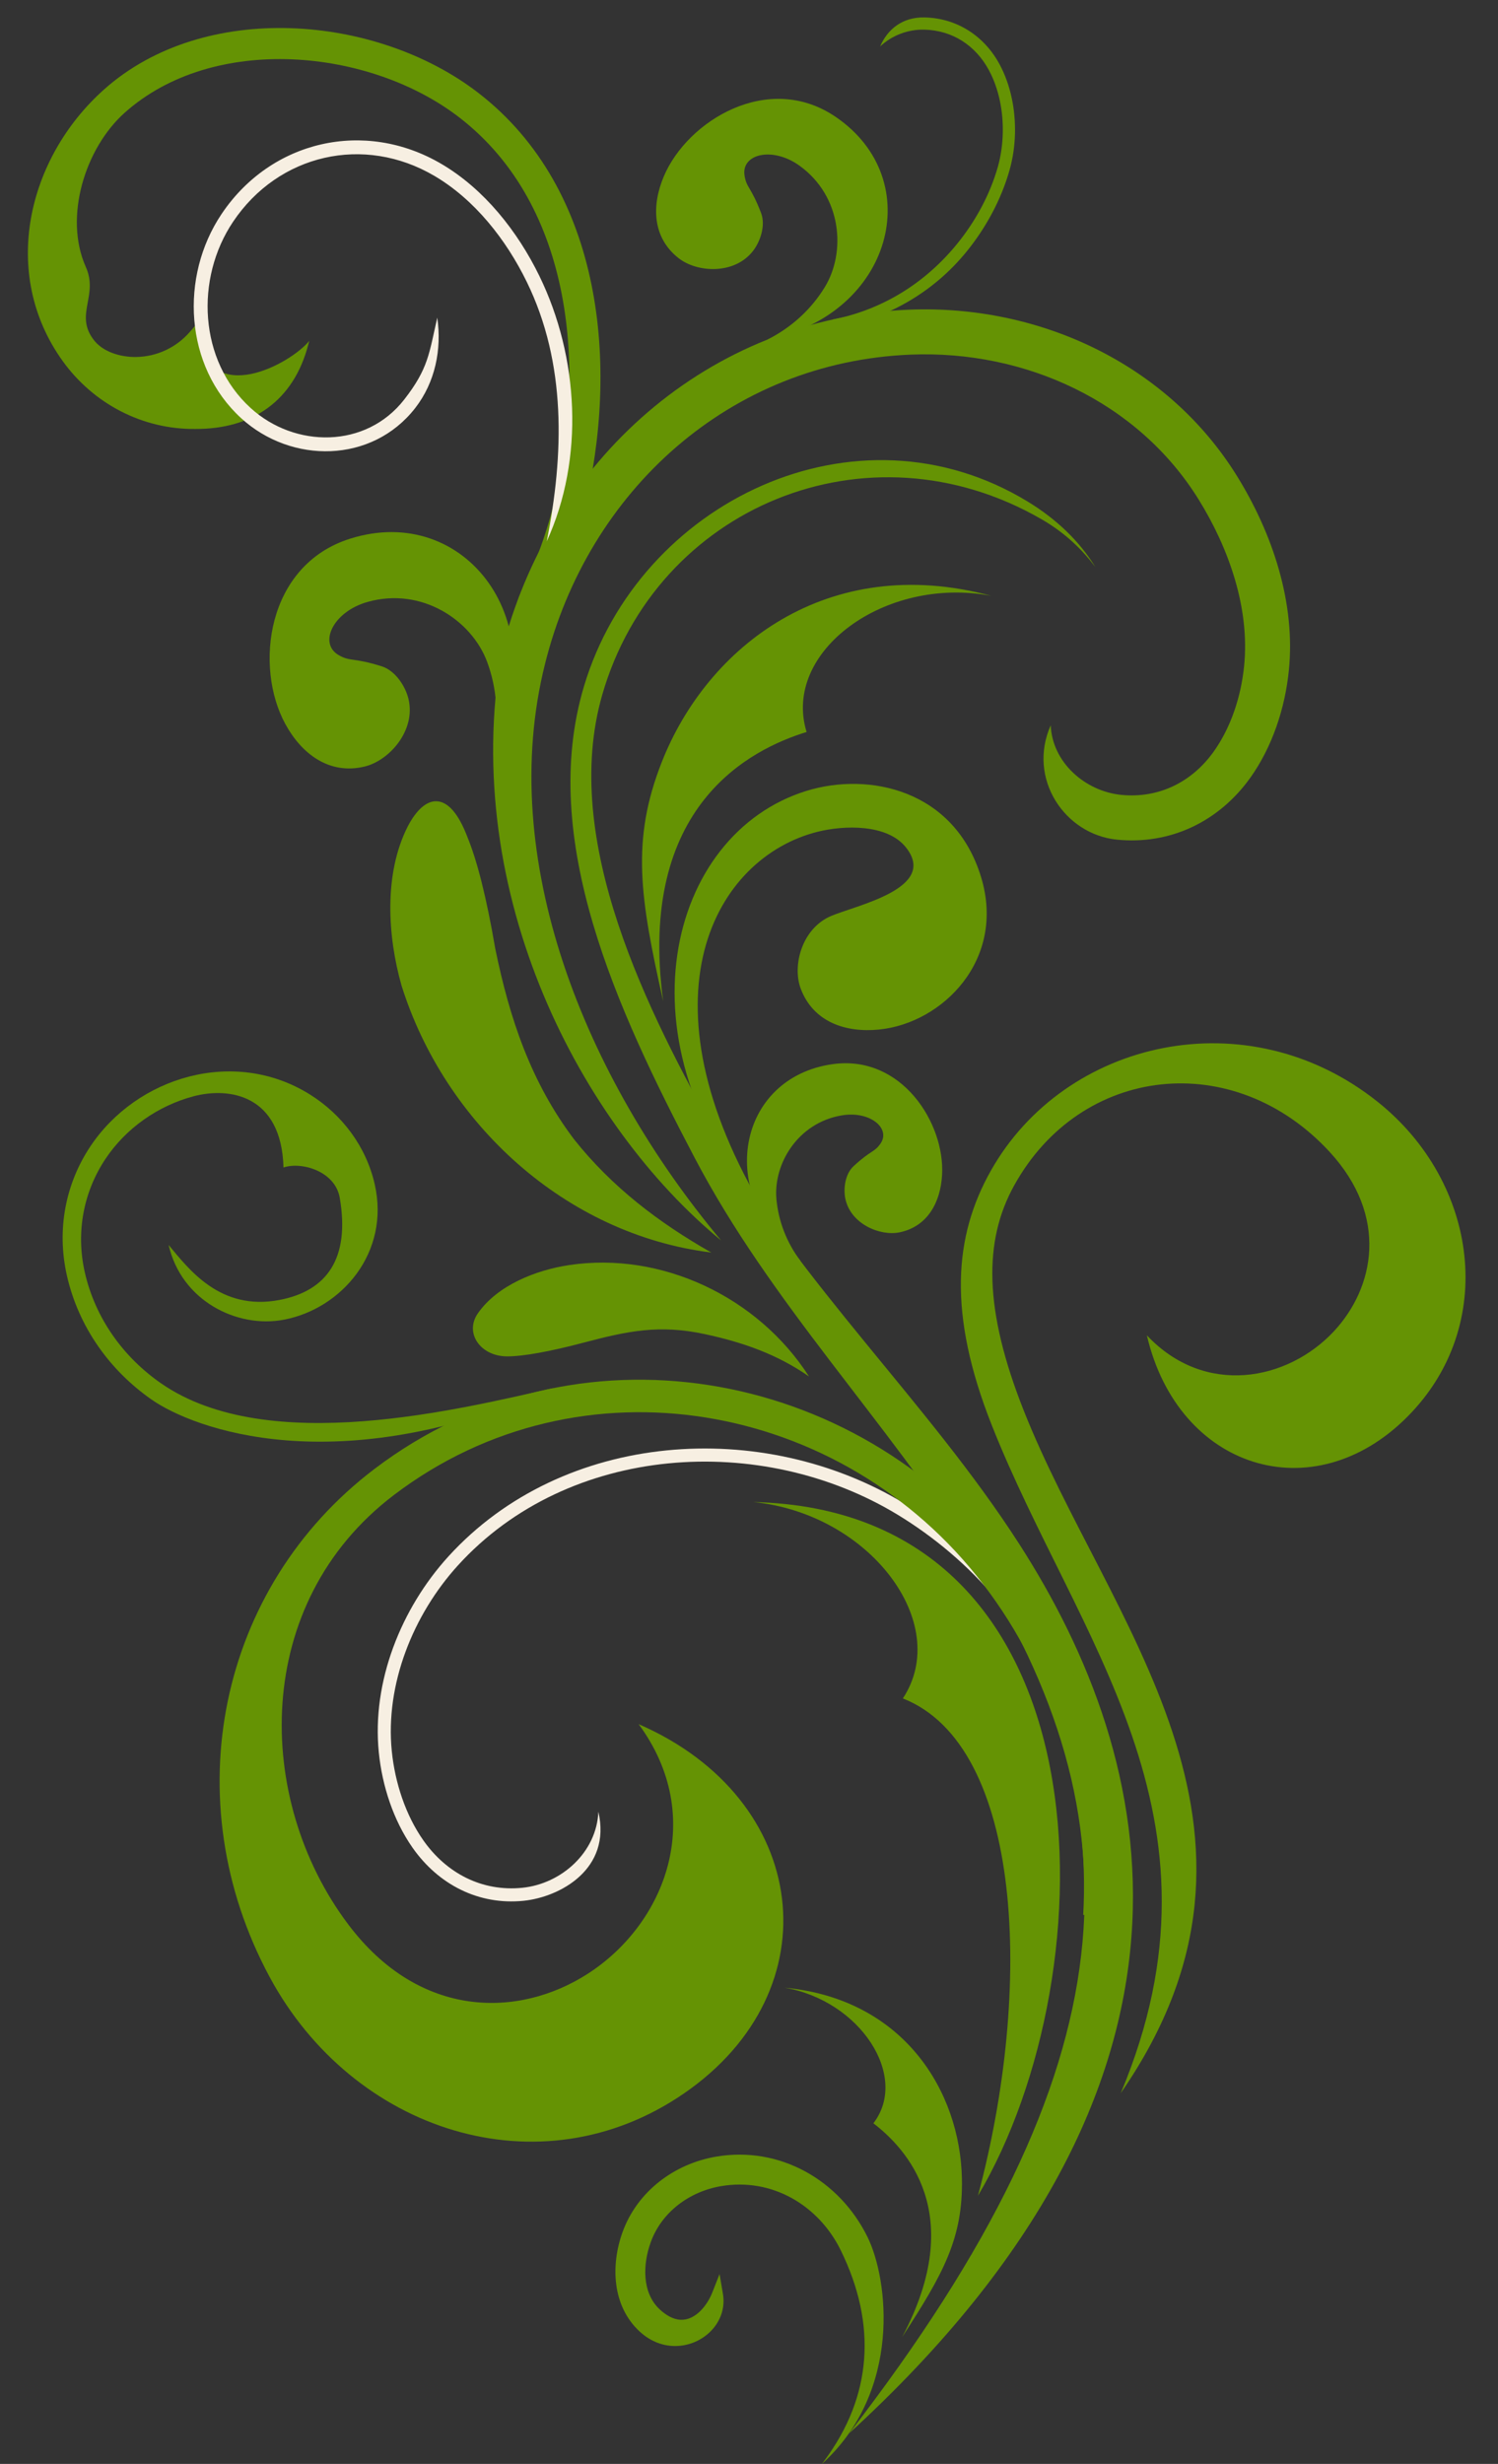 <?xml version="1.0" encoding="UTF-8" standalone="no"?><svg xmlns="http://www.w3.org/2000/svg" xmlns:xlink="http://www.w3.org/1999/xlink" fill="#659304" height="856.5" preserveAspectRatio="xMidYMid meet" version="1" viewBox="240.3 68.7 521.0 856.5" width="521" zoomAndPan="magnify"><rect x="240.3" y="68.7" width="521.0" height="856.5" fill="#333333" stroke="none"/><g><g id="change1_1"><path d="M 337.52 520.582 C 354.133 517.406 362.055 506.008 358.465 485.078 C 356.859 475.758 345.098 472.426 338.898 474.543 C 338.199 449.184 319.969 446.512 307.633 449.781 C 295.305 453.055 284.113 460.84 276.961 471.582 C 269.547 482.715 266.535 496.703 269.812 511.059 C 273.43 526.902 283.105 540.363 296.207 549.496 C 333.512 575.484 400.938 558.281 432.918 551.199 C 357.074 584.32 307.441 565.258 293.062 555.242 C 278.445 545.062 267.656 529.992 263.598 512.246 C 259.855 495.848 263.27 479.91 271.691 467.254 C 287.828 443.02 321.699 432.695 348.059 449.141 C 359.266 456.141 367.621 467.199 370.621 480.344 C 376.047 504.109 359.125 523.605 339.086 527.438 C 322.695 530.578 303.367 520.832 298.949 501.477 C 305.953 509.84 316.844 524.543 337.52 520.582" fill="inherit"/></g><g id="change2_1"><path d="M 422.398 729.445 C 406.777 731.023 392.77 723.832 383.75 710.941 C 377.152 701.512 373.23 689.574 372.051 677.887 C 369.562 653.32 379.801 627.828 396.211 609.789 C 436.156 565.887 505.613 561.414 554.938 591.406 C 581.059 607.285 605.352 633.492 611.512 664.336 L 607.039 665.227 C 601.141 635.637 577.598 610.512 552.574 595.285 C 505.137 566.445 438.051 570.57 399.578 612.848 C 384.035 629.934 374.215 654.156 376.566 677.449 C 377.68 688.41 381.34 699.57 387.477 708.348 C 395.551 719.891 407.961 726.336 421.949 724.926 C 435.621 723.547 447.824 712.566 448.406 698.488 C 453.051 718.445 435.066 728.16 422.398 729.445" fill="#f7efe2"/></g><g id="change1_2"><path d="M 605.738 320.816 C 606.27 333.762 617.75 343.75 630.223 345.008 C 643.246 346.32 654.855 340.625 662.488 329.875 C 668.379 321.578 671.926 310.922 673.004 300.172 C 675.027 280.078 667.652 259.199 657.195 242.359 C 636.051 208.25 596.809 190.363 557.016 191.973 C 494.117 194.527 444.902 239.277 429.891 299.344 C 412.805 367.109 443.645 443.188 491.102 499.902 C 442.562 459.957 400.227 379.992 414.691 295.547 C 431.395 228.727 486.59 179.172 556.395 176.355 C 601.84 174.504 646.387 195.246 670.5 234.145 C 682.812 254 690.949 278.129 688.566 301.707 C 687.227 315.027 682.738 328.375 675.234 338.938 C 664.312 354.305 647.309 362.445 628.695 360.566 C 610.633 358.734 597.508 339.379 605.738 320.816" fill="inherit"/></g><g id="change1_3"><path d="M 535.637 914.578 C 669.914 791.727 643.438 680.918 594.605 605.133 C 563.07 556.199 518.59 514.938 490.234 464.43 C 465.566 420.477 435.18 360.902 449.746 310.266 C 468.508 245.047 541.973 214.188 602.605 249.234 C 610.867 254.008 616.707 259.789 621.27 265.82 C 615.777 256.914 607.883 249.234 597.723 243.051 C 538.066 206.75 462.613 243.051 443.402 307.277 C 427.508 360.406 454.852 419.66 481.84 471.07 C 508.395 521.676 548.375 562.238 578.875 610.207 C 636.984 701.613 635.012 785.945 535.637 914.578" fill="inherit" fill-rule="evenodd"/></g><g id="change1_4"><path d="M 581.527 373.625 C 572.281 343.219 542.551 336.934 520.848 343.602 C 472.332 358.516 454.129 431.484 506.754 490.625 C 461.047 415.254 489.105 366.691 524.711 357.824 C 533.75 355.574 548.855 354.996 555.414 363.312 C 566.562 377.422 538.523 383.293 529.465 387.062 C 519.227 391.332 515.727 404.324 518.82 412.461 C 523.211 423.988 534.422 427.75 546.02 426.586 C 568.148 424.375 590.234 402.281 581.527 373.625" fill="inherit" fill-rule="evenodd"/></g><g id="change1_5"><path d="M 361.422 737.66 C 328.688 694.219 327.836 625.914 377.316 588.379 C 442.324 539.012 533.43 555.641 582.219 619.355 C 607.227 652 619.379 693.121 617.039 734.355 L 628.305 734.992 C 630.809 690.586 617.605 646.465 590.438 611.52 C 537.656 543.668 440.07 526.516 370.516 579.344 C 316.238 620.539 300.98 694.391 334.027 755.836 C 362.938 809.609 428.062 830.941 478.25 796.363 C 530.301 760.512 522.152 694 462.426 668.047 C 486.168 700.285 471.738 737.43 444.723 754.809 C 420.891 770.152 386.367 770.77 361.422 737.66" fill="inherit"/></g><g id="change1_6"><path d="M 491.727 866.055 C 493.352 875.617 485.422 883.633 476.145 884.18 C 471.102 884.48 466.488 882.598 462.809 879.207 C 453.215 870.395 452.637 856.246 456.805 844.656 C 461.887 830.543 474.719 820.879 489.324 818.387 C 511.465 814.594 532.328 826.52 542.074 846.434 C 549.168 860.945 554.188 899.711 526.137 925.25 L 527.145 923.883 C 543.523 901.727 545.41 876.883 532.742 851.004 C 525.012 835.195 508.699 825.625 491.062 828.641 C 480.141 830.496 470.402 837.609 466.605 848.188 C 463.887 855.707 463.445 865.684 469.828 871.555 C 471.805 873.363 474.293 874.98 477.039 875.094 C 482.234 875.301 486.301 870.016 488.012 865.664 L 490.562 859.207 L 491.727 866.055" fill="inherit" fill-rule="evenodd"/></g><g id="change1_7"><path d="M 430.055 281.832 C 435.73 270.84 440.312 259.027 443.48 246.062 C 455.688 196.207 450.188 134.645 406.746 101.051 C 371.281 73.625 311.273 68.723 276.43 99.855 C 249.711 123.73 240.285 163.906 262.102 194.203 C 272.805 209.066 289.836 217.988 308.188 217.812 C 328.141 217.906 342.422 208.02 347.512 188.508 L 347.855 187.191 C 341.629 194.973 312.93 210.902 309.074 184.816 L 308.586 181.473 L 306.371 184.027 C 301.633 189.516 294.848 192.699 287.594 192.797 C 282.234 192.863 275.801 191.059 272.586 186.43 C 266.398 177.832 274.562 171.383 270.148 161.504 C 262.418 144.188 269.867 120.223 283.645 107.906 C 314.543 80.293 368.848 85.402 400.133 109.594 C 440.016 140.434 444.121 197.977 432.977 243.516 C 430.055 255.414 425.863 266.305 420.672 276.453 L 430.055 281.832" fill="inherit" fill-rule="evenodd"/></g><g id="change1_8"><path d="M 521.672 547.184 C 510.527 539.445 498.766 535.328 485.453 532.465 C 469.66 529.062 458.77 531.336 443.332 535.41 C 431.867 538.445 422.297 540.227 416.59 540.199 C 407.402 540.145 401.715 532.062 406.531 525.191 C 413.355 515.445 426.727 510.203 438.137 508.477 C 470.281 503.613 503.887 519.453 521.672 547.184" fill="inherit" fill-rule="evenodd"/></g><g id="change1_9"><path d="M 487.688 504.102 C 469.414 493.727 453.152 481.336 440.02 464.828 C 424.922 444.891 417.527 422.703 412.551 398.473 C 409.449 380.371 406.188 367.723 402.816 359.539 C 399.645 351.246 396.008 347.496 392.371 347.246 C 388.754 346.945 385.117 350.211 382.129 355.953 C 373.746 372.367 375.062 394.09 379.941 411.262 C 395.023 459.309 437.051 497.832 487.688 504.102" fill="inherit" fill-rule="evenodd"/></g><g id="change1_10"><path d="M 530.898 109.301 C 563.109 131.172 550.688 178.039 507.219 186.742 C 515.754 182.449 522.582 176.043 527.195 168.453 C 534.586 156.281 533.102 136.965 518.441 126.352 C 508.984 119.5 498.074 122.199 499.246 129.707 C 499.926 134.039 501.492 133.594 504.992 142.719 C 506.695 147.137 504.629 152.828 502.172 155.965 C 495.727 164.23 482.766 163.516 476.309 158.441 C 467.145 151.266 466.895 140.102 471.188 129.973 C 479.391 110.652 507.516 93.418 530.898 109.301" fill="inherit" fill-rule="evenodd"/></g><g id="change1_11"><path d="M 546.395 84.859 C 550.434 81.043 556.066 78.863 561.797 79.004 C 571.609 79.246 579.656 84.555 584.266 93.148 C 587.785 99.715 589.242 107.562 589.062 114.973 C 588.965 118.906 588.426 122.871 587.355 126.664 C 584.629 136.32 579.605 145.531 573.297 153.324 C 562.18 167.062 547.148 176.414 529.852 179.785 L 530.387 183.016 C 548.645 179.551 564.812 170.574 576.613 155.988 C 583.27 147.754 588.551 137.996 591.43 127.793 C 592.594 123.676 593.207 119.371 593.309 115.105 C 593.504 106.961 591.859 98.34 587.992 91.137 C 582.691 81.25 573.207 75.031 561.93 74.758 C 554.184 74.57 548.973 78.855 546.395 84.859" fill="inherit" fill-rule="evenodd"/></g><g id="change1_12"><path d="M 702.758 469.133 C 669.445 432.98 616.219 438.824 593.012 480.805 C 582.352 500.055 582.465 523.965 596.332 558.977 C 625.434 632.516 693.805 704.172 630.098 796.305 C 670.672 699.699 614.773 638.688 585.219 564.078 C 569.828 525.223 572.113 498.305 584.934 475.621 C 610.699 430.031 674.195 415.551 719.496 451.75 C 754.508 479.723 761.332 529.566 729.734 561.234 C 696.98 594.082 650.031 579.434 639.176 532.879 C 659.316 554.27 688.043 548.754 704.16 531.551 C 718.375 516.355 723.379 491.516 702.758 469.133" fill="inherit"/></g><g id="change1_13"><path d="M 554.07 881.082 C 576.93 838.133 555.328 815.43 544.062 806.789 C 556.59 790.488 539.496 764.148 513.18 759.652 C 554.68 763.543 574.238 795.703 574.852 826.039 C 575.281 846.789 568.262 859.254 554.07 881.082" fill="inherit" fill-rule="evenodd"/></g><g id="change1_14"><path d="M 470.957 416.793 C 461.777 348.562 501.621 329.066 520.832 323.148 C 512.25 295.352 547.895 268.82 585.023 275.812 C 528.039 260.539 486.254 293.586 470.492 333.531 C 459.707 360.855 462.891 380.848 470.957 416.793" fill="inherit" fill-rule="evenodd"/></g><g id="change1_15"><path d="M 580.422 831.988 C 599.742 759.844 596.133 675.531 554.312 659.102 C 571.559 632.969 542.727 594.812 502.266 590.836 C 627.141 593.598 626.688 754.031 580.422 831.988" fill="inherit" fill-rule="evenodd"/></g><g id="change2_2"><path d="M 392.379 179.121 C 393.98 190.191 391.652 201.617 384.695 210.559 C 369.668 229.844 341.676 230.027 324.211 214.102 C 304.391 196.031 302.777 164.82 317.348 143.109 C 334.562 117.445 367.164 109.977 393.871 125.711 C 408.73 134.453 420.328 149.125 427.879 164.602 C 441.613 192.723 443.637 228.148 430.457 256.871 C 436.445 226.75 437.344 195.016 423.527 166.723 C 416.34 151.992 405.387 138.09 391.434 129.871 C 366.902 115.422 337.164 122.238 321.359 145.793 C 308.109 165.535 309.402 194.062 327.465 210.523 C 342.844 224.551 367.582 224.676 380.891 207.582 C 389.285 196.812 389.535 191.613 392.379 179.121" fill="#f7efe2"/></g><g id="change1_16"><path d="M 362.086 255.949 C 402.215 243.316 433.594 285.277 411.812 327.945 C 413.902 317.844 413.059 307.75 409.715 298.754 C 404.355 284.336 386.988 272.637 368.164 277.934 C 356.016 281.359 350.992 292.406 358.141 296.457 C 362.262 298.789 362.941 297.16 373.02 300.309 C 377.902 301.836 381.34 307.402 382.352 311.594 C 385.035 322.582 375.73 333.09 367.098 335.168 C 354.871 338.109 345.242 330.844 339.547 320.402 C 328.672 300.492 332.938 265.117 362.086 255.949" fill="inherit" fill-rule="evenodd"/></g><g id="change1_17"><path d="M 529.906 438.613 C 496.859 443.211 488.648 483.926 518.754 507.094 C 513.824 500.562 511.004 493.055 510.332 485.469 C 509.273 473.312 517.73 459.027 533.02 456.43 C 542.887 454.746 550.242 460.961 546.5 466.285 C 544.34 469.355 543.289 468.426 537.145 474.105 C 534.172 476.859 533.598 482.016 534.301 485.359 C 536.113 494.152 546.352 498.508 553.234 497.066 C 562.996 495.02 567.426 486.531 567.953 477.125 C 568.98 459.172 553.902 435.27 529.906 438.613" fill="inherit" fill-rule="evenodd"/></g></g></svg>